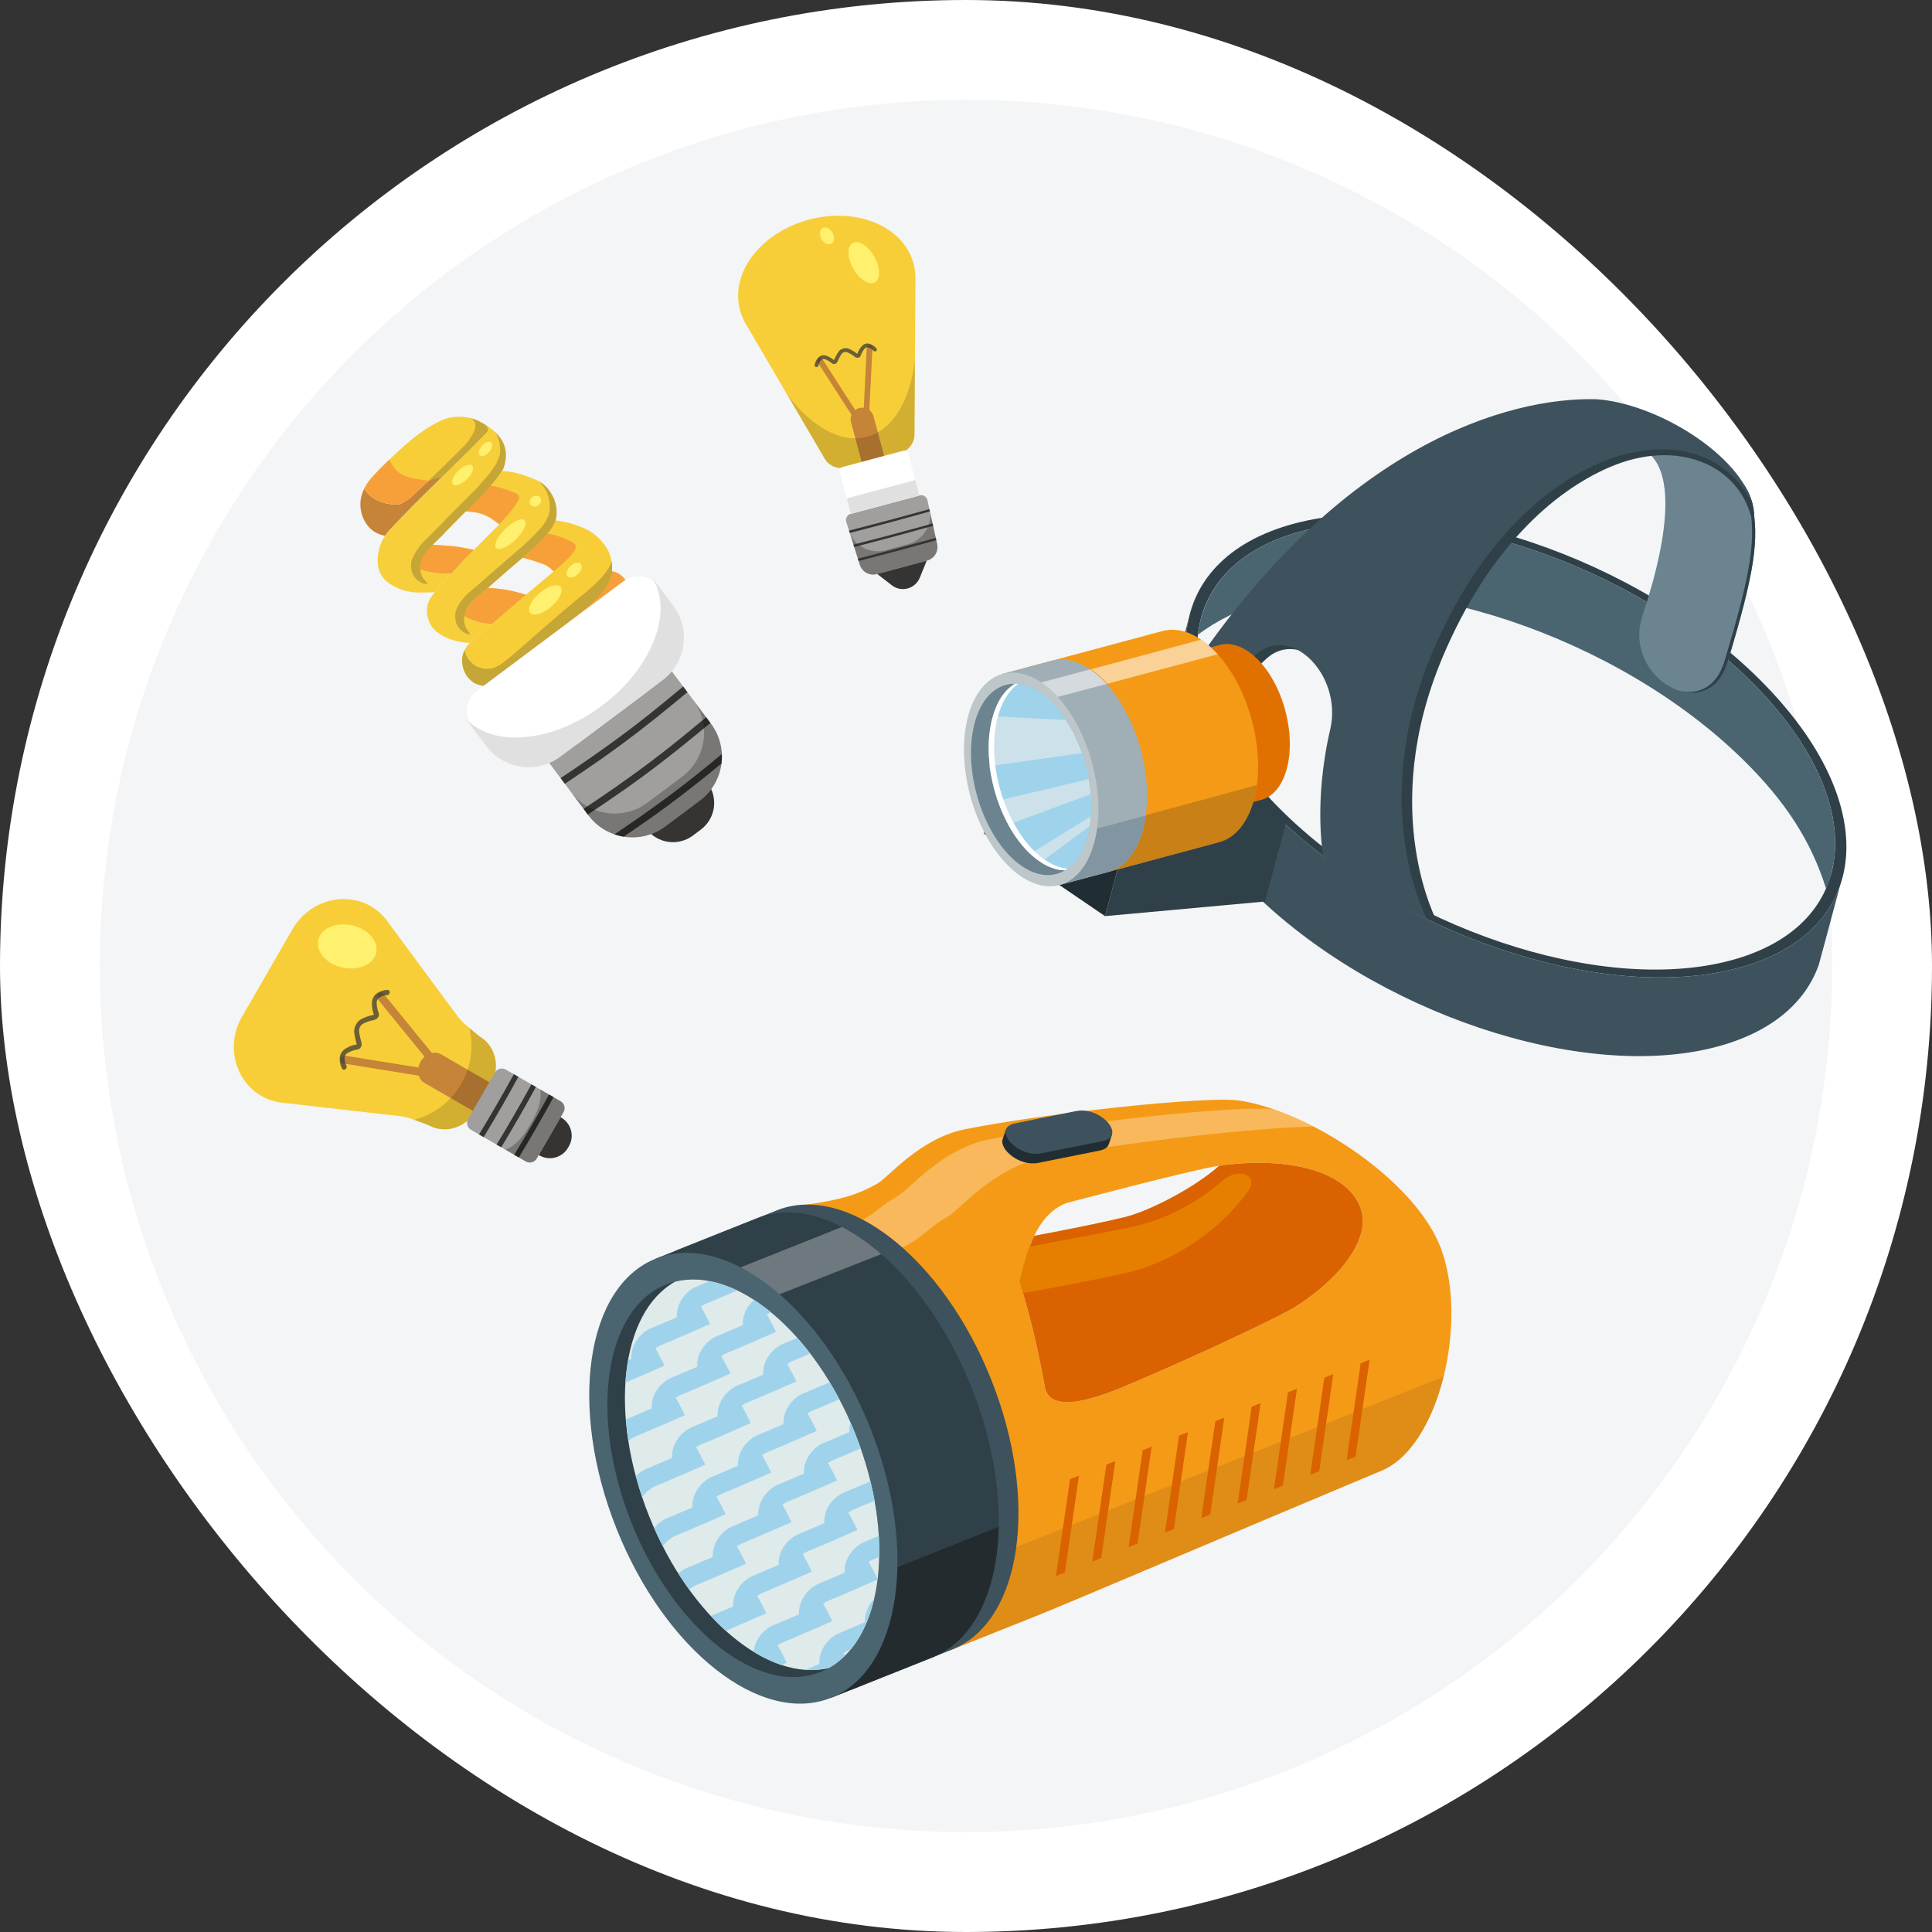 <svg xmlns="http://www.w3.org/2000/svg" fill="none" viewBox="0 0 600 600" height="600" width="600">
<rect x="0" y="0" width="600" height="600" fill="#333333" stroke="none"/>
<g clip-path="url(#clip0_155_4876)">
<rect fill="white" rx="300" height="600" width="600"></rect>
<circle fill="#F3F5F6" r="269" cy="300" cx="300"></circle>
<path fill="#F7CE38" d="M190.084 176.308C190.058 177.435 189.864 178.568 189.471 179.703C188.498 182.526 186.399 184.682 184.305 186.702C182.309 188.621 180.093 190.318 177.959 192.087C175.571 194.072 170.854 198.119 168.499 200.147C164.292 203.787 160.227 207.706 155.614 211.196C153.933 212.465 151.841 213.309 149.868 212.955C149.16 212.83 147.781 212.432 147.155 212.059C146.538 211.68 145.5 210.667 145.061 210.061C143.902 208.458 143.286 206.115 143.564 204.185C143.819 202.419 144.64 201.017 145.81 199.796C145.853 199.764 145.891 199.709 145.934 199.677C146.168 199.435 146.414 199.211 146.669 198.981L163.357 184.716L165.151 183.187C165.693 182.716 167.602 181.074 168.163 180.628C169.358 179.601 169.838 179.189 171.93 177.452C171.838 177.347 170.388 175.801 168.764 175.2C167.886 174.882 163.397 173.378 162.275 173.216C163.72 171.989 164.971 170.894 165.737 170.134C165.817 170.061 165.889 169.98 165.969 169.907C166.048 169.835 166.121 169.754 166.209 169.675C166.521 169.361 166.857 169.043 167.196 168.71C167.329 168.584 167.463 168.443 167.605 168.31C167.89 168.031 168.177 167.736 168.464 167.441C168.626 167.266 168.804 167.093 168.967 166.918C169.048 166.831 169.13 166.743 169.22 166.649C169.273 166.596 169.327 166.542 169.374 166.481C169.427 166.427 169.475 166.365 169.528 166.312C169.573 166.265 169.618 166.218 169.657 166.162C169.702 166.115 169.747 166.068 169.785 166.013C169.875 165.919 169.959 165.816 170.042 165.714C170.115 165.633 170.173 165.549 170.246 165.468C170.319 165.387 170.376 165.304 170.449 165.223C170.58 165.058 170.704 164.885 170.835 164.721C170.893 164.637 170.959 164.548 171.017 164.464C171.113 164.326 171.21 164.187 171.306 164.048C171.354 163.986 171.394 163.915 171.426 163.851C171.465 163.796 171.504 163.74 171.527 163.683C171.576 163.606 171.626 163.529 171.669 163.443C171.769 163.275 171.872 163.091 171.96 162.905C172.033 162.77 172.1 162.627 172.166 162.484C172.179 162.448 172.201 162.405 172.22 162.377C172.243 162.319 172.267 162.262 172.299 162.198C172.321 162.155 172.336 162.104 172.351 162.052C172.377 161.98 172.402 161.907 172.428 161.834C172.456 161.747 172.49 161.668 172.512 161.571C172.512 161.571 172.512 161.571 172.52 161.565C174.551 161.942 176.153 162.174 178.093 162.805C180.107 163.463 182.152 164.216 183.901 165.431C184.935 166.154 186.421 167.552 187.209 168.499C189.102 170.781 190.146 173.498 190.09 176.316L190.084 176.308Z"></path>
<path fill="#F7A03A" d="M195.408 182.072C196.198 183.844 196.066 186.292 195.332 188.042C194.633 189.714 192.771 191.866 190.923 192.34C184.7 193.909 178.426 195.409 172.116 196.629L189.928 177.332C190.332 177.444 190.727 177.562 191.125 177.665C193.134 178.406 194.574 180.172 195.423 182.075L195.408 182.072Z"></path>
<path fill="#353433" d="M199.914 256.343L218.95 242.112L219.737 243.165C223.156 247.738 222.218 254.233 217.645 257.651L215.188 259.489C210.615 262.907 204.12 261.969 200.702 257.397L199.914 256.343Z"></path>
<path fill="#A09F9D" d="M207.516 206.981L220.826 224.784C222.938 227.61 224.03 230.891 224.181 234.183C224.223 235.166 224.187 236.154 224.061 237.129C223.492 241.546 221.221 245.74 217.394 248.602L206.587 256.681C202.768 259.536 198.1 260.543 193.712 259.832C192.732 259.683 191.768 259.429 190.828 259.118C187.714 258.042 184.882 256.075 182.769 253.249L169.46 235.446L207.523 206.99L207.516 206.981Z"></path>
<path fill="#F7CF3B" d="M172.845 158.426C172.878 158.935 172.873 159.446 172.84 159.938C172.814 160.438 172.727 160.93 172.581 161.413C172.566 161.464 172.551 161.515 172.53 161.558C172.53 161.558 172.53 161.558 172.521 161.564C172.493 161.652 172.465 161.74 172.437 161.827C172.412 161.9 172.386 161.973 172.36 162.045C172.345 162.097 172.324 162.139 172.308 162.191C172.285 162.248 172.261 162.306 172.229 162.37C172.216 162.407 172.203 162.443 172.175 162.477C172.109 162.62 172.042 162.763 171.97 162.898C171.875 163.075 171.781 163.253 171.678 163.436C171.629 163.513 171.579 163.59 171.536 163.676C171.498 163.731 171.466 163.795 171.436 163.844C171.395 163.915 171.348 163.977 171.316 164.041C171.219 164.18 171.129 164.327 171.026 164.457C170.968 164.541 170.902 164.631 170.844 164.714C170.72 164.887 170.598 165.045 170.458 165.216C170.386 165.297 170.328 165.38 170.255 165.461C170.182 165.542 170.124 165.626 170.051 165.707C169.968 165.809 169.884 165.912 169.794 166.006C169.749 166.053 169.711 166.108 169.666 166.155C169.621 166.202 169.582 166.258 169.537 166.305C169.484 166.358 169.437 166.42 169.383 166.474C169.33 166.527 169.282 166.589 169.229 166.642C169.148 166.73 169.066 166.817 168.976 166.911C168.813 167.086 168.642 167.268 168.473 167.434C168.186 167.729 167.899 168.024 167.614 168.303C167.473 168.436 167.338 168.577 167.205 168.703C166.867 169.036 166.545 169.356 166.218 169.668C166.139 169.74 166.057 169.828 165.978 169.9C165.899 169.973 165.826 170.054 165.747 170.127C164.986 170.895 163.744 171.984 162.284 173.209C158.796 176.15 153.443 180.793 151.546 182.559L154.022 182.763C156.453 182.962 158.856 183.408 161.194 184.089L163.372 184.717L146.684 198.982C146.429 199.213 146.183 199.437 145.95 199.678C145.526 199.648 145.112 199.611 144.697 199.574C141.347 199.235 137.952 198.195 135.326 195.967C132.814 193.84 131.353 188.939 133.993 185.256C134.222 184.938 134.588 184.464 135.015 183.945C136.17 182.507 137.076 181.523 137.791 180.748C139.44 178.954 144.388 173.573 144.388 173.573L147.168 170.774L151.7 166.211L155.073 162.849L153.251 161.501C152.134 160.667 150.89 160.022 149.563 159.586C148.674 159.289 147.74 159.093 146.805 159.004L144.438 158.784C144.248 158.78 144.064 158.784 143.88 158.788C143.88 158.788 143.88 158.788 143.872 158.794C143.664 158.803 143.465 158.804 143.249 158.819C144.196 157.871 145.4 156.731 146.083 156.127C147.554 154.827 149.669 152.871 151.008 151.59C152.402 150.241 154.883 148.132 156.013 146.287C156.013 146.287 157.473 146.329 159.096 146.625C160.197 146.83 162.416 147.44 163.42 147.837C165.358 148.591 167.269 149.111 168.888 150.544C171.192 152.573 172.661 155.359 172.849 158.449L172.845 158.426Z"></path>
<path fill="#F7CF3B" d="M156.771 138.925C157.387 141.054 157.076 143.583 156.243 145.7C156.17 145.889 156.088 146.083 156.007 146.277C155.687 146.797 155.265 147.339 154.792 147.867C153.569 149.248 152.006 150.604 151.003 151.566C149.671 152.856 147.564 154.805 146.078 156.103C145.395 156.707 144.177 157.845 143.245 158.795C142.87 159.169 142.536 159.525 142.292 159.788C141.536 160.634 139.182 163.074 139.182 163.074C137.295 164.979 135.517 167.029 133.442 169.181C133.739 169.186 134.043 169.199 134.34 169.204C136.774 169.28 138.922 169.476 140.945 169.646C142.523 169.774 147.179 170.752 147.179 170.752L144.399 173.551C144.399 173.551 139.451 178.932 137.802 180.726C137.086 181.501 136.18 182.486 135.026 183.923C134.183 183.939 132.765 184.024 130.092 184.02C126.885 184.015 123.813 183.121 121.06 181.295C117.539 178.961 116.749 175.386 117.601 171.133C117.626 171.006 117.661 170.874 117.687 170.748C118.042 169.187 118.69 167.715 119.575 166.399C120.036 165.694 120.565 165.045 121.15 164.434C121.15 164.434 126.035 159.273 127.714 157.591C129.993 155.3 134.619 150.72 136.932 148.457C138.987 146.44 143.14 142.441 145.183 140.406C146.431 139.166 148.963 136.606 151.083 134.46C152.13 133.397 151.405 132.444 150.52 131.797C151.766 132.534 152.943 133.377 153.955 134.355C155.262 135.621 156.275 137.119 156.8 138.929L156.771 138.925Z"></path>
<path fill="#C58437" d="M137.363 148C137.202 148.16 137.05 148.314 136.901 148.453C134.586 150.731 129.962 155.296 127.683 157.587C126.013 159.263 121.119 164.43 121.119 164.43C120.534 165.041 120.011 165.698 119.544 166.395C119.454 166.382 119.373 166.362 119.285 166.334C118.811 166.235 118.343 166.091 117.87 165.924C117.813 165.9 117.74 165.874 117.682 165.851C113.599 164.245 111.512 159.598 111.985 155.426C112.126 154.186 112.54 152.902 113.124 151.718C113.64 152.641 114.429 153.679 115.638 154.457C116.232 154.841 116.649 155.344 119.098 156.102C120.415 156.506 121.503 156.587 122.495 156.7C123.185 156.784 124.009 156.689 124.627 156.374C126.247 155.523 127.149 154.836 127.853 154.189C130.403 151.869 131.449 150.767 133.061 149.281C134.153 148.278 136.379 148.202 137.355 148.007L137.363 148Z"></path>
<path fill="#FFF06D" d="M174.074 182.283C175.066 183.45 173.766 186.211 171.16 188.44C168.555 190.668 165.626 191.536 164.627 190.36C163.634 189.194 164.934 186.433 167.54 184.204C170.146 181.976 173.075 181.108 174.074 182.283Z"></path>
<path fill="#FFF06D" d="M180.338 175.076C180.99 175.75 180.622 177.187 179.502 178.278C178.382 179.369 176.942 179.711 176.276 179.034C175.625 178.359 175.993 176.923 177.113 175.832C178.233 174.741 179.672 174.399 180.338 175.076Z"></path>
<path fill="#FFF06D" d="M162.937 161.601C163.829 162.509 162.572 165.185 160.137 167.552C157.694 169.926 155.002 171.111 154.109 170.203C153.217 169.295 154.474 166.62 156.909 164.252C159.352 161.878 162.044 160.693 162.937 161.601Z"></path>
<path fill="#FFF06D" d="M167.783 154.495C168.302 155.188 168.039 156.266 167.2 156.893C166.361 157.52 165.253 157.467 164.735 156.774C164.216 156.08 164.472 154.994 165.311 154.367C166.151 153.739 167.258 153.792 167.783 154.495Z"></path>
<path fill="#FFF06D" d="M146.62 144.632C147.346 145.371 146.599 147.265 144.963 148.862C143.327 150.459 141.407 151.159 140.69 150.414C139.964 149.675 140.711 147.782 142.347 146.185C143.984 144.588 145.903 143.887 146.62 144.632Z"></path>
<path fill="#FFF06D" d="M152.546 137.399C153.156 137.93 152.863 139.271 151.887 140.375C150.916 141.487 149.626 141.958 149.024 141.42C148.413 140.889 148.706 139.549 149.683 138.445C150.66 137.341 151.943 136.861 152.546 137.399Z"></path>
<path fill="#F7A03A" d="M178.097 168.595C178.832 169.007 179.079 169.944 178.639 170.659C177.477 172.516 175.858 174.046 174.235 175.5C173.49 176.164 172.726 176.802 171.949 177.423C171.857 177.318 170.407 175.772 168.783 175.171C167.905 174.853 163.416 173.349 162.294 173.187C163.739 171.96 164.99 170.865 165.756 170.105C167.08 168.768 168.699 167.291 170.046 165.683C171.079 165.886 172.077 166.114 173.186 166.473C174.879 167.023 176.535 167.72 178.099 168.58L178.097 168.595Z"></path>
<path fill="#C5A636" d="M189.962 174.342C190.06 174.99 190.11 175.647 190.098 176.31C190.073 177.436 189.879 178.569 189.486 179.704C188.513 182.527 186.414 184.684 184.32 186.704C182.324 188.623 180.108 190.32 177.973 192.089C175.586 194.074 170.869 198.121 168.514 200.149C164.306 203.788 160.242 207.708 155.628 211.197C153.948 212.467 151.855 213.311 149.882 212.957C149.175 212.832 147.796 212.434 147.172 212.046C146.555 211.667 145.517 210.654 145.078 210.048C143.919 208.444 143.302 206.102 143.581 204.171C143.696 203.378 143.93 202.656 144.247 201.991C144.513 203.007 144.946 203.979 145.52 204.765C145.959 205.37 146.997 206.383 147.614 206.763C148.247 207.144 149.625 207.542 150.333 207.667C152.306 208.021 154.399 207.177 156.079 205.908C160.686 202.41 164.742 198.497 168.965 194.859C171.32 192.831 176.037 188.784 178.424 186.799C180.55 185.036 182.766 183.34 184.77 181.414C186.865 179.394 188.963 177.238 189.936 174.415C189.941 174.385 189.96 174.357 189.964 174.327L189.962 174.342Z"></path>
<path fill="#F7A03A" d="M163.38 184.711L152.792 193.761C152.482 193.739 152.157 193.715 151.84 193.685C149.273 193.429 146.674 192.755 144.417 191.452C144.114 191.278 143.995 190.887 144.147 190.573C144.587 189.643 145.127 188.759 145.749 187.947C146.37 187.135 147.075 186.382 147.852 185.707L151.567 182.569L154.042 182.774C156.473 182.972 158.876 183.419 161.215 184.1L163.393 184.728L163.38 184.711Z"></path>
<path fill="#C5A636" d="M170.859 152.754C171.301 153.398 171.669 154.07 171.978 154.787C172.456 155.926 172.76 157.153 172.835 158.432C172.868 158.941 172.863 159.452 172.83 159.944C172.804 160.444 172.717 160.936 172.571 161.419C172.556 161.47 172.541 161.522 172.52 161.564C172.52 161.564 172.52 161.564 172.511 161.571C172.483 161.658 172.455 161.746 172.427 161.834C172.402 161.906 172.376 161.979 172.35 162.052C172.335 162.103 172.314 162.146 172.299 162.197C172.275 162.255 172.251 162.312 172.219 162.377C172.206 162.413 172.193 162.449 172.166 162.483C172.099 162.627 172.032 162.77 171.96 162.904C171.865 163.082 171.771 163.259 171.668 163.443C171.619 163.52 171.569 163.597 171.526 163.682C171.488 163.738 171.456 163.802 171.426 163.851C171.385 163.921 171.338 163.983 171.306 164.047C171.209 164.186 171.119 164.334 171.016 164.464C170.958 164.547 170.892 164.637 170.834 164.72C170.71 164.893 170.588 165.051 170.449 165.222C170.376 165.303 170.318 165.387 170.245 165.468C170.2 165.515 170.161 165.57 170.116 165.617C170.024 165.726 169.885 165.897 169.793 166.006C169.748 166.053 169.701 166.115 169.647 166.168C169.602 166.215 169.564 166.271 169.519 166.318C169.465 166.371 169.418 166.433 169.365 166.486C169.311 166.54 169.264 166.602 169.21 166.655C169.129 166.743 169.048 166.83 168.958 166.924C168.795 167.099 168.624 167.281 168.454 167.447C168.167 167.742 167.88 168.037 167.596 168.316C167.454 168.449 167.319 168.589 167.186 168.715C166.848 169.048 166.527 169.369 166.199 169.68C166.12 169.753 166.039 169.841 165.959 169.913C165.88 169.986 165.807 170.067 165.728 170.139C164.968 170.908 163.726 171.997 162.266 173.222C159.491 175.563 155.536 178.987 153.074 181.175C152.451 181.735 151.915 182.215 151.528 182.571L147.813 185.709C147.036 186.384 146.331 187.137 145.71 187.949C145.71 187.949 145.701 187.955 145.693 187.962C145.693 187.962 145.693 187.962 145.684 187.968C145.65 187.994 145.62 188.043 145.592 188.077C145.324 188.397 145.099 188.739 144.908 189.109L144.9 189.115C144.533 189.803 144.301 190.564 144.188 191.342L144.167 191.492C144.139 191.687 144.119 191.875 144.106 192.071C144.106 192.125 144.106 192.178 144.099 192.223C144.075 192.869 144.312 194.08 144.547 194.679C144.811 195.336 146.106 196.997 146.106 196.997C145.482 197.037 144.864 196.871 144.339 196.543C143.792 196.204 143.277 195.855 143.072 195.634C142.645 195.153 141.87 194.17 141.685 193.547C141.677 193.5 141.653 193.451 141.638 193.396C141.607 193.299 141.583 193.197 141.56 193.094C141.536 192.991 141.52 192.897 141.496 192.794L141.481 192.685C141.254 191.507 141.352 190.299 141.775 189.168C141.801 189.096 141.835 189.016 141.861 188.944C141.994 188.604 142.14 188.388 142.301 188.121C142.723 187.418 143.13 186.82 143.602 186.201C143.707 186.056 143.818 185.919 143.938 185.776C144.476 185.12 145.067 184.518 145.705 183.961L147.818 182.181L149.42 180.823C150.523 179.799 152.797 177.805 155.197 175.73C156.916 174.244 158.702 172.723 160.156 171.489C161.601 170.261 162.851 169.166 163.618 168.406C163.697 168.334 163.77 168.253 163.849 168.18C163.929 168.107 164.001 168.026 164.089 167.947C164.402 167.633 164.738 167.315 165.076 166.982C165.218 166.85 165.344 166.715 165.486 166.583C165.77 166.303 166.057 166.009 166.344 165.714C166.507 165.539 166.685 165.366 166.848 165.191C166.929 165.103 167.01 165.016 167.1 164.922C167.154 164.869 167.207 164.815 167.255 164.753C167.308 164.7 167.355 164.638 167.409 164.585C167.454 164.538 167.499 164.491 167.537 164.435C167.591 164.382 167.629 164.326 167.683 164.273C167.775 164.164 167.929 163.995 168.013 163.893C168.058 163.846 168.096 163.79 168.141 163.743C168.214 163.662 168.272 163.579 168.345 163.498C168.476 163.333 168.606 163.169 168.731 162.996C168.788 162.912 168.855 162.823 168.913 162.739C169.009 162.6 169.106 162.462 169.202 162.323C169.249 162.261 169.29 162.19 169.322 162.126C169.361 162.071 169.399 162.015 169.423 161.957C169.472 161.881 169.521 161.804 169.564 161.718C169.665 161.549 169.768 161.366 169.856 161.18C169.929 161.045 169.995 160.902 170.062 160.759C170.075 160.722 170.103 160.688 170.116 160.652C170.139 160.594 170.163 160.537 170.195 160.472C170.216 160.43 170.231 160.378 170.246 160.327C170.272 160.254 170.298 160.182 170.324 160.109C170.352 160.022 170.386 159.942 170.408 159.846C170.408 159.846 170.408 159.846 170.416 159.84C170.431 159.789 170.446 159.737 170.468 159.695C170.614 159.212 170.7 158.72 170.727 158.219C170.759 157.728 170.756 157.223 170.731 156.708C170.697 156.252 170.647 155.809 170.566 155.362C170.418 154.539 170.167 153.739 169.841 152.981C169.295 151.734 168.529 150.584 167.581 149.584C168.032 149.848 168.462 150.155 168.882 150.521C169.634 151.187 170.304 151.941 170.867 152.748L170.859 152.754Z"></path>
<path fill="#F7A03A" d="M161.045 155.286L160.949 155.479C159.812 157.316 158.501 159.044 157.055 160.645L155.072 162.849L153.25 161.501C152.133 160.668 150.889 160.022 149.562 159.586C148.673 159.29 147.739 159.094 146.804 159.005L144.438 158.785C144.247 158.78 144.063 158.784 143.88 158.788C143.88 158.788 143.88 158.788 143.871 158.795C143.664 158.803 143.465 158.805 143.249 158.82C144.195 157.872 145.399 156.732 146.082 156.127C147.553 154.827 149.669 152.872 151.007 151.591C151.272 151.339 151.564 151.068 151.883 150.763C152.304 150.808 152.783 150.877 153.275 150.964C154.375 151.169 156.594 151.779 157.599 152.176C158.517 152.531 159.428 152.838 160.306 153.209C161.112 153.554 161.455 154.513 161.051 155.295L161.045 155.286Z"></path>
<path fill="#F7A03A" d="M147.162 170.766L144.382 173.565C144.382 173.565 142.206 175.94 140.259 178.049C139.438 178.076 138.358 178.096 136.914 178.094C136.914 178.094 132.767 177.617 131.397 177.106C131.142 177.016 130.83 176.902 130.491 176.769C129.824 176.52 129.04 176.185 128.335 175.777C127.933 175.544 127.724 175.139 127.705 174.739C127.731 174.56 127.766 174.374 127.815 174.19C127.916 173.968 128.075 173.769 128.316 173.628C129.121 173.134 129.646 172.782 130.318 172.306C130.686 172.03 131.044 171.723 131.358 171.394L133.44 169.197C133.737 169.202 134.041 169.215 134.338 169.22C136.772 169.296 138.92 169.492 140.943 169.662C142.521 169.79 147.177 170.768 147.177 170.768L147.162 170.766Z"></path>
<path fill="#F7CE38" d="M151.061 134.449C148.941 136.595 146.401 139.162 145.161 140.396C143.262 142.283 139.535 145.87 137.373 147.994C136.397 148.189 135.161 148.5 133.766 149.009C133.547 149.092 133.314 149.172 133.079 149.268C131.475 150.748 130.43 151.85 127.871 154.176C127.158 154.83 126.257 155.517 124.645 156.361C124.042 156.679 123.227 156.767 122.549 156.7C122.549 156.7 122.528 156.689 122.519 156.696C122.083 156.648 121.623 156.605 121.144 156.535C121.01 156.516 120.86 156.494 120.725 156.475C120.584 156.447 120.435 156.425 120.294 156.397C119.997 156.339 119.687 156.264 119.364 156.171C119.283 156.152 119.204 156.118 119.122 156.098C116.679 155.348 116.257 154.837 115.663 154.453C114.454 153.675 113.664 152.636 113.148 151.714C113.702 150.579 114.404 149.52 115.163 148.659C116.221 147.468 117.32 146.313 118.438 145.183C118.609 145.002 118.795 144.822 118.982 144.643C119.206 144.408 119.438 144.182 119.669 143.955C119.802 143.83 119.928 143.695 120.061 143.569C120.222 143.409 120.374 143.255 120.541 143.104C120.656 142.99 120.763 142.884 120.879 142.771C120.896 142.758 120.905 142.751 120.922 142.739C123.01 140.71 125.158 138.744 127.382 136.881C130.362 134.386 133.661 132.12 137.209 130.509C140.716 128.915 145.26 129.082 148.7 130.808C148.8 130.854 148.892 130.905 148.993 130.95C149.505 131.207 150.014 131.495 150.514 131.788C150.514 131.788 150.514 131.788 150.52 131.797C151.398 132.436 152.13 133.397 151.083 134.46L151.061 134.449Z"></path>
<path fill="#F7A03A" d="M133.071 149.275C131.467 150.754 130.422 151.856 127.863 154.183C127.15 154.836 126.249 155.523 124.637 156.368C124.019 156.683 123.195 156.778 122.505 156.694C121.513 156.581 120.418 156.492 119.108 156.096C116.665 155.346 116.242 154.834 115.648 154.451C114.439 153.673 113.65 152.634 113.134 151.712C113.687 150.577 114.39 149.518 115.148 148.657C116.198 147.472 117.305 146.311 118.423 145.181C119.237 144.359 120.066 143.539 120.892 142.734C121.409 143.657 122.517 145.872 123.735 146.643C124.329 147.027 124.745 147.53 127.194 148.289C128.511 148.693 132.087 149.156 133.08 149.268L133.071 149.275Z"></path>
<path fill="#C5A636" d="M151.06 134.449C148.94 136.595 146.4 139.161 145.16 140.395C143.26 142.283 139.534 145.87 137.371 147.994C136.396 148.189 135.159 148.499 133.764 149.008C133.546 149.091 133.313 149.172 133.078 149.268C133.923 148.436 134.883 147.558 135.448 147.029C137.039 145.532 138.92 143.619 140.258 142.338L144.143 138.499C145.143 137.445 146.024 136.266 146.727 134.992C147.876 132.905 148.279 131.122 146.2 129.859C147.068 130.092 147.91 130.397 148.686 130.791C148.786 130.836 148.878 130.888 148.978 130.933C149.491 131.19 150 131.477 150.5 131.771C150.5 131.771 150.5 131.771 150.506 131.78C151.384 132.418 152.116 133.38 151.069 134.443L151.06 134.449Z"></path>
<path fill="#343433" d="M212.163 213.198L213.481 214.962C212.259 215.969 211.043 216.985 209.82 217.993C202.419 224.127 194.823 230.019 186.958 235.552C183.156 238.234 179.284 240.822 175.418 243.418L174.1 241.654C175.412 240.767 176.73 239.888 178.042 239C186.02 233.637 193.821 228.018 201.353 222.04C205.001 219.153 208.579 216.171 212.163 213.198Z"></path>
<path fill="#343433" d="M219.301 222.746L220.62 224.51C219.398 225.517 218.181 226.533 216.959 227.54C209.557 233.675 201.962 239.567 194.097 245.1C190.295 247.782 186.423 250.37 182.557 252.966L181.238 251.202C182.55 250.315 183.869 249.436 185.181 248.548C193.159 243.185 200.96 237.566 208.491 231.588C212.139 228.701 215.717 225.719 219.301 222.746Z"></path>
<path fill="#343433" d="M224.174 234.174C224.216 235.158 224.18 236.145 224.054 237.12C216.655 243.24 209.091 249.121 201.235 254.648C198.743 256.404 196.22 258.117 193.696 259.83C192.717 259.681 191.753 259.427 190.812 259.116C191.311 258.783 191.819 258.444 192.311 258.102C200.289 252.739 208.089 247.12 215.621 241.142C218.503 238.855 221.338 236.522 224.166 234.18L224.174 234.174Z"></path>
<path fill="black" d="M215.288 217.377L220.82 224.775C226.421 232.268 224.88 242.992 217.379 248.6L206.572 256.679C199.08 262.281 188.356 260.74 182.748 253.238L177.217 245.84C182.818 253.333 193.54 254.889 201.041 249.28L211.848 241.201C219.34 235.6 220.896 224.878 215.288 217.377Z" opacity="0.25"></path>
<path fill="white" d="M199.824 215.709L180 230.529C169.459 238.41 154.389 236.233 146.508 225.692C143.883 222.181 144.61 217.153 148.121 214.528L193.505 180.598C197.016 177.973 202.044 178.7 204.669 182.211C212.55 192.752 210.373 207.821 199.832 215.702L199.824 215.709Z"></path>
<path fill="#E0E0E0" d="M203.184 180.223L209.112 188.153C214.547 195.423 213.045 205.823 205.775 211.259L174.049 234.978C166.779 240.413 156.378 238.911 150.943 231.641L145.015 223.711C144.88 223.532 144.754 223.345 144.646 223.146C153.033 232.294 171.506 230.684 186.937 219.148C202.368 207.612 209.139 190.349 202.738 179.716C202.898 179.876 203.034 180.041 203.175 180.23L203.184 180.223Z"></path>
<path fill="#C5A636" d="M156.771 138.925C157.388 141.053 157.076 143.583 156.243 145.7C156.17 145.835 156.091 145.961 156.009 146.102C155.958 146.194 155.891 146.284 155.84 146.376C155.722 146.557 155.604 146.739 155.486 146.92C155.42 147.01 155.368 147.102 155.296 147.183C155.257 147.239 155.218 147.294 155.18 147.35C155.094 147.467 154.953 147.653 154.867 147.77C154.839 147.805 154.803 147.845 154.781 147.888C154.764 147.901 154.753 147.922 154.743 147.943C154.704 147.999 154.666 148.055 154.612 148.108C154.565 148.17 154.518 148.232 154.471 148.294C154.423 148.356 154.376 148.418 154.329 148.48C154.246 148.582 154.171 148.678 154.096 148.774C153.937 148.973 153.781 149.157 153.616 149.347C153.348 149.667 153.065 149.985 152.797 150.305C152.669 150.455 152.54 150.604 152.412 150.754C152.093 151.113 151.78 151.48 151.478 151.826C151.405 151.907 151.33 152.003 151.257 152.084C151.176 152.172 151.109 152.262 151.037 152.343C150.319 153.186 149.12 154.403 147.721 155.783C145.051 158.406 141.251 162.235 138.898 164.675C138.296 165.299 137.784 165.828 137.413 166.225L134.332 169.263L133.841 169.75C133.092 170.498 132.43 171.326 131.845 172.204C131.845 172.204 131.836 172.211 131.828 172.217C131.828 172.217 131.828 172.217 131.819 172.223C131.791 172.258 131.755 172.298 131.733 172.341C131.485 172.687 131.27 173.061 131.107 173.45L131.099 173.456C130.772 174.18 130.581 174.978 130.52 175.771L130.507 175.914C130.494 176.111 130.489 176.301 130.491 176.5C130.491 176.554 130.491 176.607 130.499 176.654C130.501 176.693 130.501 176.746 130.51 176.793C130.558 177.465 130.851 178.554 131.118 179.088C131.423 179.728 132.855 181.287 132.855 181.287L132.846 181.294C132.213 181.393 131.572 181.285 131.017 181.006C130.44 180.717 129.888 180.408 129.673 180.209C129.209 179.768 128.358 178.843 128.132 178.237C128.115 178.196 128.1 178.141 128.085 178.085C128.045 177.995 128.015 177.884 127.983 177.788C127.951 177.692 127.919 177.595 127.896 177.493L127.872 177.39C127.645 176.532 127.597 175.647 127.731 174.772C127.757 174.593 127.791 174.407 127.841 174.223C127.875 174.091 127.91 173.958 127.944 173.825C127.963 173.744 127.998 173.665 128.017 173.584C128.129 173.233 128.262 173.001 128.41 172.716C128.794 171.962 129.175 171.33 129.608 170.659C129.707 170.505 129.82 170.354 129.919 170.2C130.418 169.493 130.982 168.818 131.598 168.197L133.629 166.198L135.177 164.68C136.235 163.542 138.413 161.313 140.711 158.994C142.364 157.331 144.078 155.623 145.476 154.244C146.875 152.865 148.074 151.648 148.792 150.804C148.864 150.723 148.931 150.633 149.012 150.546C149.085 150.464 149.16 150.368 149.233 150.287C149.535 149.941 149.854 149.582 150.173 149.224C150.302 149.074 150.43 148.925 150.559 148.775C150.833 148.463 151.101 148.143 151.377 147.816C151.542 147.626 151.692 147.434 151.857 147.244C151.941 147.142 152.016 147.045 152.091 146.949C152.138 146.887 152.191 146.834 152.232 146.764C152.279 146.702 152.326 146.64 152.373 146.578C152.418 146.531 152.457 146.475 152.495 146.42C152.543 146.358 152.581 146.302 152.628 146.24C152.714 146.123 152.855 145.937 152.941 145.819C152.98 145.764 153.018 145.708 153.057 145.653C153.123 145.563 153.181 145.48 153.248 145.39C153.365 145.209 153.483 145.027 153.601 144.845C153.668 144.756 153.719 144.664 153.771 144.572C153.861 144.425 153.951 144.277 154.034 144.121C154.075 144.051 154.116 143.98 154.148 143.916C154.187 143.861 154.219 143.796 154.242 143.739C154.285 143.653 154.328 143.568 154.371 143.482C154.468 143.29 154.555 143.104 154.628 142.916C154.695 142.773 154.755 142.621 154.815 142.469C154.828 142.433 154.841 142.397 154.854 142.36C154.877 142.303 154.895 142.236 154.918 142.179C154.933 142.127 154.948 142.076 154.963 142.025C154.989 141.952 155.009 141.871 155.034 141.798C155.062 141.711 155.084 141.614 155.112 141.527C155.112 141.527 155.112 141.527 155.12 141.52C155.135 141.469 155.15 141.418 155.157 141.373C155.275 140.871 155.332 140.375 155.33 139.855C155.327 139.35 155.293 138.841 155.23 138.328C155.173 137.877 155.086 137.421 154.98 136.993C154.769 136.176 154.469 135.4 154.087 134.657C154.04 134.559 153.991 134.475 153.936 134.383C155.243 135.649 156.256 137.147 156.781 138.957L156.771 138.925Z"></path>
<path fill="#F7CE38" d="M120.192 285.98L142.08 315.555C142.868 316.627 143.783 317.587 144.8 318.434L148.107 321.195C148.531 321.551 148.961 321.898 149.422 322.189C151.612 323.614 153.076 325.804 153.689 328.27C154.381 331.027 154.023 334.129 152.44 336.87L147.784 344.934C146.202 347.675 143.695 349.537 140.961 350.316C138.519 351.017 135.89 350.845 133.561 349.661C133.073 349.416 132.549 349.212 132.043 349.019L127.998 347.536C126.756 347.078 125.462 346.775 124.145 346.62L87.588 342.452C75.471 341.073 68.815 327.539 74.921 316.151C75.033 315.956 75.146 315.762 75.258 315.568L90.755 288.725C90.868 288.531 90.98 288.336 91.092 288.142C97.902 277.16 112.945 276.166 120.203 285.961L120.192 285.98Z"></path>
<path fill="#C58437" d="M153.287 342.779C151.876 345.223 149.027 346.245 146.962 345.053L131.814 336.307C129.749 335.115 129.209 332.137 130.621 329.692C132.032 327.248 134.881 326.226 136.946 327.418L152.094 336.164C154.159 337.356 154.699 340.334 153.287 342.779Z"></path>
<path fill="#C58437" d="M138.702 332.95C128.237 331.254 117.757 329.562 107.292 327.865C105.917 327.639 105.174 330.037 106.564 330.26C117.029 331.956 127.509 333.649 137.974 335.345C139.35 335.571 140.092 333.173 138.702 332.95Z"></path>
<path fill="#C58437" d="M139.193 333.234C132.491 325.019 125.786 316.789 119.084 308.574C118.197 307.482 116.482 309.319 117.375 310.402C124.076 318.617 130.782 326.846 137.483 335.061C138.371 336.154 140.086 334.317 139.193 333.234Z"></path>
<g opacity="0.72">
<path fill="#353433" d="M112.087 325.164C112.087 325.164 112.066 325.201 112.061 325.211C111.673 325.839 111.136 325.936 110.662 326.008C110.318 326.069 109.892 326.144 109.269 326.389C108.484 326.701 107.507 327.088 107.15 327.857C106.969 328.234 106.99 328.604 107.038 329.163C107.101 329.866 107.325 330.44 107.568 330.876C107.749 331.203 107.683 331.659 107.388 331.957C107.041 332.3 106.515 332.293 106.288 331.915C105.871 331.205 105.614 330.39 105.535 329.542C105.486 328.921 105.413 328.15 105.824 327.289C106.5 325.84 107.963 325.252 108.93 324.86C109.715 324.548 110.276 324.452 110.644 324.393C110.697 324.386 110.75 324.38 110.794 324.368C110.769 324.218 110.705 324.008 110.645 323.813C110.5 323.273 110.295 322.537 110.113 321.42C109.971 320.597 109.944 320.088 110.084 319.44C110.38 318.092 111.242 317.22 111.5 316.986C111.927 316.59 112.334 316.418 112.886 316.169L113.186 316.033C114.185 315.586 114.967 315.407 115.545 315.284C115.744 315.238 115.982 315.19 116.138 315.133C116.117 315.084 116.102 315.025 116.081 314.976C115.948 314.628 115.75 314.094 115.628 313.258C115.484 312.224 115.262 310.664 116.179 309.354C116.728 308.572 117.423 308.245 117.986 307.977C118.764 307.612 119.585 307.431 120.418 307.443C120.858 307.45 121.124 307.888 121.003 308.374C120.893 308.779 120.54 309.069 120.157 309.07C119.649 309.073 119.045 309.157 118.409 309.468C117.896 309.715 117.57 309.873 117.319 310.222C116.827 310.925 116.985 311.955 117.107 312.791C117.201 313.463 117.359 313.874 117.478 314.202C117.647 314.658 117.837 315.163 117.487 315.812C117.081 316.578 116.378 316.728 115.645 316.885C115.106 317.006 114.441 317.153 113.589 317.538L113.274 317.677C112.777 317.896 112.575 317.989 112.373 318.169C112.267 318.268 111.727 318.796 111.544 319.604C111.471 319.944 111.483 320.223 111.6 320.92C111.767 321.955 111.961 322.647 112.098 323.158C112.314 323.937 112.467 324.507 112.093 325.155L112.087 325.164Z"></path>
</g>
<path fill="#FFF06D" d="M109.251 287.353C114.226 288.423 117.628 292.239 116.845 295.861C116.062 299.484 111.392 301.565 106.417 300.495C101.442 299.425 98.04 295.609 98.823 291.987C99.611 288.356 104.276 286.284 109.251 287.353Z"></path>
<path fill="black" d="M145.762 319.249L148.098 321.19C148.522 321.546 148.952 321.893 149.408 322.193C151.588 323.613 153.061 325.809 153.675 328.274C154.367 331.031 154.008 334.133 152.426 336.874L147.77 344.939C146.187 347.679 143.68 349.541 140.946 350.32C138.505 351.021 135.866 350.844 133.547 349.665C133.059 349.42 132.54 349.207 132.029 349.023L128.607 347.764C134.565 346.191 139.901 342.359 143.21 336.627C146.519 330.896 147.1 324.972 145.762 319.249Z" opacity="0.15"></path>
<path fill="#A09F9D" d="M157.091 332.172L174.1 341.992C175.276 342.671 175.683 344.19 175.004 345.366L166.67 359.801C165.991 360.977 164.472 361.384 163.297 360.705L146.287 350.885C145.297 350.313 144.85 349.141 145.147 348.091C145.197 347.897 145.276 347.696 145.383 347.511L153.717 333.076C153.766 332.993 153.814 332.909 153.866 332.84C154.601 331.845 155.989 331.536 157.091 332.172Z"></path>
<path fill="#353433" d="M167.314 358.705L174.093 346.964L174.287 347.076C177.408 348.878 178.476 352.865 176.675 355.985L176.418 356.43C174.616 359.55 170.629 360.618 167.509 358.817L167.314 358.705Z"></path>
<path fill="#343433" d="M159.564 333.6L160.98 334.417C157.643 340.54 154.181 346.579 150.566 352.541C150.449 352.744 150.322 352.943 150.204 353.146L148.769 352.318C152.288 346.522 155.69 340.672 158.959 334.732C159.173 334.362 159.368 333.981 159.573 333.605L159.564 333.6Z"></path>
<path fill="#343433" d="M165.027 336.754L166.434 337.566C163.097 343.689 159.635 349.727 156.02 355.69C155.902 355.893 155.775 356.092 155.658 356.295L154.223 355.467C157.736 349.681 161.144 343.821 164.413 337.881C164.627 337.511 164.822 337.13 165.027 336.754Z"></path>
<path fill="#343433" d="M170.489 339.907L171.906 340.725C168.569 346.847 165.107 352.886 161.492 358.848C161.374 359.052 161.257 359.255 161.13 359.454L159.695 358.625C163.214 352.829 166.616 346.979 169.885 341.039C170.099 340.669 170.294 340.288 170.499 339.912L170.489 339.907Z"></path>
<path fill="black" d="M167.712 338.303L174.11 341.997C175.286 342.676 175.693 344.195 175.014 345.371L166.68 359.806C166.001 360.982 164.482 361.389 163.306 360.71L156.908 357.016C159.244 356.241 161.083 354.426 162.627 352.392C163.818 350.821 165.826 347.387 166.572 345.559C167.605 343.044 168.224 340.71 167.717 338.294L167.712 338.303Z" opacity="0.25"></path>
<path fill="#A09F9D" d="M288.012 155.275L288.635 158.097L288.798 158.828L289.62 162.559L289.783 163.29L290.609 167.032L290.771 167.763L291.035 168.954C291.535 171.233 290.16 173.494 287.919 174.095L272.283 178.284C270.032 178.888 267.71 177.617 267.014 175.39L266.647 174.227L266.419 173.502L265.269 169.87L265.041 169.145L263.888 165.502L263.661 164.777L262.793 162.032C262.505 160.958 263.147 159.845 264.221 159.558L285.537 153.846C286.611 153.558 287.724 154.201 288.012 155.275Z"></path>
<path fill="#353433" d="M281.871 182.754C280.167 183.211 278.343 182.847 276.955 181.758L272.428 178.245L287.805 174.124L285.641 179.431C284.97 181.06 283.586 182.295 281.882 182.751L281.871 182.754Z"></path>
<path fill="#F7CE38" d="M283.671 81.778C284.128 83.483 284.388 85.195 284.297 86.924L284.003 134.942C283.988 137.613 282.189 139.944 279.607 140.636L262.753 145.152C260.171 145.844 257.447 144.725 256.098 142.419L231.834 100.981C230.902 99.526 230.263 97.927 229.804 96.212C226.73 84.739 236.288 72.204 251.17 68.217C266.052 64.229 280.597 70.305 283.671 81.778Z"></path>
<path fill="black" d="M288.885 159.235L291.048 168.961C291.548 171.24 290.173 173.501 287.932 174.102L272.296 178.291C270.045 178.894 267.723 177.624 267.027 175.397L264.027 165.896C265.969 169.881 270.553 172.073 274.983 170.886L281.902 169.032C286.333 167.845 289.203 163.644 288.896 159.233L288.885 159.235Z" opacity="0.25"></path>
<path fill="#343433" d="M288.635 158.096L288.798 158.827C281.521 160.876 274.225 162.853 266.905 164.738C265.903 165.006 264.906 165.251 263.901 165.509L263.674 164.784C271.021 162.915 278.348 160.974 285.672 158.934C286.663 158.668 287.659 158.379 288.648 158.103L288.635 158.096Z"></path>
<path fill="#343433" d="M289.63 162.556L289.793 163.287C282.579 165.32 275.355 167.277 268.086 169.148C267.146 169.4 266.211 169.628 265.268 169.869L265.041 169.145C272.326 167.292 279.589 165.357 286.843 163.347C287.772 163.098 288.696 162.828 289.623 162.569L289.63 162.556Z"></path>
<path fill="#343433" d="M290.62 167.028L290.782 167.759C283.64 169.773 276.465 171.706 269.268 173.557C268.401 173.79 267.518 174.004 266.647 174.226L266.42 173.501C273.643 171.666 280.844 169.747 288.036 167.754C288.903 167.521 289.765 167.268 290.63 167.025L290.62 167.028Z"></path>
<path fill="#C58437" d="M272.493 147.755C270.572 148.27 268.582 147.121 268.067 145.2L264.306 131.165C263.792 129.244 264.941 127.254 266.862 126.739C268.783 126.224 270.773 127.373 271.288 129.294L275.048 143.329C275.563 145.25 274.414 147.24 272.493 147.755Z"></path>
<path fill="black" d="M284.151 111.824L284.013 134.939C283.998 137.611 282.199 139.941 279.617 140.633L262.763 145.149C260.181 145.841 257.457 144.722 256.108 142.416L244.432 122.466C251.966 132.49 261.133 137.827 269.25 135.652C277.367 133.477 282.641 124.282 284.151 111.824Z" opacity="0.15"></path>
<path fill="white" d="M261.598 145.052L280.569 139.969C281.199 139.8 281.854 140.178 282.022 140.808L285.52 153.862L264.256 159.559L260.758 146.506C260.59 145.876 260.968 145.221 261.598 145.052Z"></path>
<path fill="#E0E0E0" d="M284.239 149.08L262.975 154.777L264.253 159.549L285.517 153.851L284.239 149.08Z"></path>
<path fill="#C58437" d="M269.548 133.457C264.856 126.192 260.172 118.913 255.48 111.647C254.857 110.685 253.326 111.582 253.949 112.544C258.641 119.81 263.326 127.089 268.017 134.354C268.641 135.317 270.171 134.419 269.548 133.457Z"></path>
<path fill="#C58437" d="M269.67 133.912C270.101 125.274 270.518 116.628 270.948 107.99C271.007 106.845 269.223 106.836 269.174 107.978C268.744 116.616 268.327 125.262 267.896 133.9C267.838 135.045 269.622 135.054 269.67 133.912Z"></path>
<g opacity="0.72">
<path fill="#353433" d="M259.305 113.035C259.305 113.035 259.274 113.044 259.264 113.047C258.752 113.161 258.426 112.895 258.14 112.651C257.927 112.475 257.669 112.256 257.219 112.023C256.651 111.721 255.955 111.354 255.39 111.561C255.109 111.669 254.944 111.88 254.707 112.231C254.4 112.656 254.247 113.118 254.165 113.516C254.111 113.808 253.847 114.022 253.546 114.014C253.198 113.997 252.923 113.672 252.987 113.334C253.111 112.681 253.358 112.072 253.738 111.55C254.012 111.166 254.341 110.702 254.975 110.466C256.029 110.061 257.076 110.622 257.772 110.989C258.34 111.291 258.671 111.578 258.897 111.761C258.926 111.787 258.955 111.812 258.995 111.835C259.055 111.73 259.125 111.578 259.188 111.44C259.37 111.048 259.616 110.517 260.06 109.778C260.39 109.236 260.606 108.924 260.998 108.653C261.808 108.081 262.68 108.113 262.929 108.135C263.339 108.18 263.643 108.32 264.051 108.521L264.268 108.629C265.005 108.985 265.504 109.36 265.864 109.629C265.99 109.728 266.142 109.842 266.247 109.902C266.26 109.866 266.279 109.816 266.292 109.78C266.396 109.508 266.54 109.094 266.881 108.548C267.3 107.883 267.926 106.874 269.041 106.697C269.698 106.587 270.228 106.832 270.654 107.017C271.234 107.282 271.763 107.683 272.196 108.187C272.424 108.458 272.356 108.864 272.053 109.055C271.799 109.223 271.474 109.166 271.267 108.934C270.998 108.63 270.637 108.317 270.156 108.091C269.767 107.919 269.516 107.809 269.229 107.853C268.634 107.946 268.217 108.622 267.887 109.164C267.617 109.602 267.503 109.92 267.403 110.168C267.277 110.523 267.128 110.917 266.627 111.074C266.047 111.262 265.611 110.914 265.141 110.564C264.807 110.311 264.376 109.983 263.744 109.688L263.513 109.572C263.145 109.395 262.993 109.324 262.798 109.299C262.697 109.293 262.157 109.261 261.672 109.601C261.478 109.742 261.346 109.91 261.071 110.371C260.657 111.057 260.427 111.562 260.259 111.928C260.002 112.495 259.801 112.903 259.295 113.038L259.305 113.035Z"></path>
</g>
<path fill="#FFF06D" d="M271.534 79.729C273.435 83.105 273.502 86.662 271.693 87.678C269.885 88.694 266.883 86.787 264.982 83.411C263.082 80.035 263.014 76.478 264.823 75.462C266.631 74.446 269.633 76.353 271.534 79.729Z"></path>
<path fill="#FFF06D" d="M258.544 72.273C259.304 73.62 259.137 75.147 258.184 75.679C257.231 76.212 255.848 75.553 255.091 74.217C254.332 72.871 254.498 71.343 255.452 70.811C256.405 70.279 257.788 70.937 258.544 72.273Z"></path>
<path fill="#F59A16" d="M429.087 456.723C385.441 474.99 331.607 497.952 322.619 501.537L294.827 512.62L284.775 434.333L284.633 434.097L243.751 375.06C259.334 372.976 264.628 371.905 272.391 367.636C275.969 365.666 285.532 353.521 299.73 350.696C326.072 345.457 375.088 340.368 384.644 341.756C406.895 344.987 439.532 366.732 447.425 387.506C456.022 410.129 447.221 449.137 429.083 456.729L429.087 456.723ZM316.623 397.965C316.623 397.965 321.312 412.446 324.468 430.638C325.494 436.552 332.612 437.505 348.883 430.687C365.153 423.869 388.159 413.335 399.265 407.538C410.369 401.738 428.232 386.097 421.88 373.598C416.89 363.783 400.33 359.023 378.618 362.028C370.784 363.113 331.13 373.636 331.13 373.636C321.235 377.488 318.655 390.203 316.626 397.965L316.623 397.965Z"></path>
<path fill="white" d="M395.525 344.538C385.583 343.094 334.597 348.385 307.194 353.835C292.422 356.771 282.476 369.409 278.754 371.457C270.679 375.899 270.64 380.313 254.431 382.48L267.965 390.645C284.709 388.405 285.895 382.489 294.238 377.9C298.083 375.783 308.356 362.731 323.615 359.698C347.865 354.875 389.953 350.179 407.981 349.87C403.912 347.769 399.824 345.983 395.857 344.601C395.748 344.585 395.636 344.554 395.528 344.538L395.525 344.538Z" opacity="0.3"></path>
<path fill="#1D1D1D" d="M294.832 512.618L322.624 501.535C331.612 497.95 385.443 474.99 429.091 456.721C438.208 452.907 444.964 441.151 448.338 427.532L291.916 489.9L294.832 512.615L294.832 512.618Z" opacity="0.1"></path>
<path fill="#DA6200" d="M421.878 373.595C416.888 363.78 400.327 359.02 378.616 362.025C371.518 368.421 357.447 375.999 349.124 378.017C342.494 379.625 332.104 381.745 321.203 383.775C319.155 387.915 317.8 393.468 316.623 397.965C316.623 397.965 321.313 412.446 324.468 430.638C325.494 436.552 332.613 437.505 348.883 430.687C365.153 423.869 388.159 413.335 399.266 407.538C410.37 401.738 428.233 386.098 421.88 373.598L421.878 373.595Z"></path>
<path fill="#E67F00" d="M351.019 395.001C359.341 392.983 375.896 386.081 387.83 369.657C390.887 365.071 384.889 362.18 379.431 366.817C372.333 373.214 362.245 378.436 353.922 380.454C347.292 382.062 330.685 385.089 319.781 387.122C318.501 389.704 316.622 397.962 316.622 397.962C316.622 397.962 317.31 400.195 317.716 401.569C328.575 399.787 345.848 396.252 351.016 394.998L351.019 395.001Z"></path>
<path fill="#3D525C" d="M295.627 512.299C317.376 503.628 322.831 466.061 307.81 428.393C292.793 390.723 262.985 367.217 241.238 375.891L209.766 388.441L264.154 524.851L295.626 512.302L295.627 512.299Z"></path>
<path fill="#304048" d="M289.519 514.735C311.269 506.064 316.724 468.497 301.703 430.829C286.685 393.162 256.877 369.653 235.13 378.327L203.658 390.877L258.047 527.288L289.518 514.741L289.519 514.735Z"></path>
<path fill="#1D1D1D" d="M258.047 527.284L289.519 514.734C302.562 509.533 309.737 493.938 310.157 474.164L246.921 499.378L258.047 527.284Z" opacity="0.6"></path>
<path fill="white" d="M212.695 413.536L273.678 389.485C269.691 386.012 265.589 383.166 261.472 381.04L208.206 402.278L212.695 413.539L212.695 413.536Z" opacity="0.3"></path>
<path fill="#4A6570" d="M258.048 527.285C279.798 518.614 285.253 481.047 270.232 443.379C255.214 405.709 225.406 382.203 203.659 390.877C181.909 399.547 176.454 437.115 191.475 474.782C206.493 512.449 236.301 535.959 258.048 527.285Z"></path>
<path fill="#304048" d="M254.847 519.246C274.034 511.596 278.847 478.455 265.597 445.223C252.347 411.992 226.051 391.254 206.864 398.904C187.677 406.555 182.864 439.696 196.114 472.927C209.364 506.158 235.659 526.896 254.847 519.246Z"></path>
<path fill="#DFEAEA" d="M265.592 445.228C252.968 413.566 228.508 393.275 209.632 398.042C192.702 407.61 188.943 439.135 201.551 470.762C214.16 502.387 238.58 522.678 257.45 517.973C274.428 508.445 278.216 476.891 265.592 445.228Z"></path>
<path fill="#9FD3EB" d="M206.377 424.109C200.873 426.546 196.85 428.271 194.239 429.375C194.395 426.98 194.671 424.668 195.062 422.448C195.398 422.302 195.711 422.168 196.069 422.013C195.8 418.34 198.144 414.551 201.705 412.683C201.705 412.683 204.49 411.563 210.213 409.083C209.943 405.41 212.288 401.621 215.849 399.754C215.849 399.754 217.345 399.15 220.356 397.87C223.184 398.41 226.059 399.387 228.936 400.764C222.198 403.693 218.898 405.026 218.898 405.026C218.424 405.275 217.972 405.56 217.541 405.869C217.595 405.844 217.643 405.824 217.698 405.799C218.694 407.519 219.624 409.329 220.52 411.182C209.906 415.879 204.751 417.958 204.751 417.958C204.277 418.207 203.825 418.492 203.394 418.801C203.448 418.776 203.496 418.756 203.551 418.731C204.547 420.455 205.477 422.261 206.373 424.114L206.377 424.109ZM209.582 477.022C209.582 477.022 214.738 474.942 225.352 470.245C224.458 468.393 223.526 466.582 222.529 464.862C222.475 464.887 222.427 464.907 222.372 464.932C222.804 464.623 223.255 464.338 223.729 464.089C223.729 464.089 228.885 462.01 239.499 457.313C238.605 455.46 237.672 453.653 236.676 451.929C236.622 451.954 236.57 451.977 236.516 451.999C236.948 451.69 237.399 451.405 237.873 451.156C237.873 451.156 243.029 449.077 253.643 444.38C252.749 442.527 251.817 440.717 250.82 438.997C250.766 439.022 250.715 439.041 250.66 439.066C251.092 438.757 251.544 438.472 252.017 438.224C252.017 438.224 254.866 437.073 260.671 434.564C259.65 432.624 258.587 430.74 257.481 428.923C257.484 429.067 257.466 429.211 257.476 429.354C251.753 431.833 248.968 432.954 248.968 432.954C245.407 434.822 243.063 438.61 243.332 442.284C237.609 444.763 234.825 445.884 234.825 445.884C231.261 447.751 228.919 451.54 229.188 455.213C223.465 457.693 220.681 458.814 220.681 458.814C217.117 460.681 214.775 464.47 215.045 468.143C209.322 470.623 206.537 471.744 206.537 471.744C205.211 472.441 204.076 473.424 203.149 474.548C203.997 476.468 204.887 478.344 205.817 480.169C206.823 478.895 208.097 477.795 209.583 477.016L209.582 477.022ZM241.501 510.998C241.446 511.023 241.398 511.043 241.344 511.068C241.775 510.759 242.227 510.474 242.701 510.225C242.701 510.225 247.856 508.145 258.47 503.449C257.577 501.596 256.644 499.789 255.648 498.065C255.593 498.09 255.542 498.11 255.491 498.135C255.922 497.826 256.374 497.542 256.848 497.293C256.848 497.293 261.981 495.222 272.547 490.548C272.553 490.504 272.56 490.46 272.567 490.413C271.689 488.599 270.772 486.824 269.795 485.133C269.74 485.158 269.692 485.178 269.638 485.203C270.069 484.894 270.521 484.609 270.995 484.36C270.995 484.36 271.682 484.083 273.05 483.511C273.098 481.391 273.068 479.22 272.935 476.999C269.595 478.422 267.943 479.087 267.943 479.087C264.382 480.955 262.038 484.743 262.307 488.417C256.584 490.897 253.8 492.017 253.8 492.017C250.236 493.885 247.894 497.673 248.163 501.347C242.44 503.827 239.656 504.947 239.656 504.947C236.513 506.594 234.325 509.737 234.037 512.979C236.921 514.746 239.823 516.135 242.704 517.093C243.233 516.858 243.77 516.621 244.33 516.376C243.437 514.524 242.504 512.716 241.508 510.993L241.501 510.998ZM215.906 492.399C215.906 492.399 221.062 490.32 231.676 485.623C230.782 483.77 229.849 481.963 228.853 480.239C228.799 480.264 228.751 480.285 228.696 480.31C229.128 480.001 229.579 479.716 230.053 479.47C230.053 479.47 235.208 477.39 245.822 472.693C244.929 470.841 243.996 469.031 243 467.31C242.945 467.335 242.897 467.355 242.843 467.38C243.274 467.071 243.726 466.786 244.2 466.537C244.2 466.537 249.355 464.458 259.969 459.761C259.076 457.908 258.143 456.098 257.147 454.378C257.092 454.403 257.044 454.423 256.99 454.448C257.421 454.139 257.873 453.854 258.346 453.608C258.346 453.608 261.29 452.42 267.301 449.815C266.77 448.294 266.212 446.771 265.603 445.248C265.136 444.071 264.644 442.918 264.145 441.773C263.864 442.742 263.731 443.742 263.806 444.732C258.082 447.212 255.298 448.333 255.298 448.333C251.734 450.2 249.392 453.989 249.662 457.662C243.939 460.142 241.154 461.262 241.154 461.262C237.593 463.13 235.249 466.919 235.518 470.592C229.795 473.072 227.011 474.192 227.011 474.192C223.45 476.06 221.105 479.848 221.375 483.522C215.651 486.002 212.867 487.122 212.867 487.122C212.063 487.545 211.342 488.09 210.675 488.686C211.762 490.401 212.884 492.059 214.037 493.653C214.623 493.184 215.241 492.749 215.916 492.395L215.906 492.399ZM203.258 461.644C203.258 461.644 208.414 459.564 219.028 454.868C218.134 453.015 217.201 451.208 216.205 449.484C216.151 449.509 216.103 449.529 216.048 449.554C216.479 449.245 216.931 448.96 217.404 448.715C217.404 448.715 222.56 446.635 233.174 441.938C232.278 440.085 231.348 438.275 230.352 436.555C230.297 436.58 230.249 436.6 230.195 436.625C230.626 436.316 231.078 436.031 231.552 435.782C231.552 435.782 236.707 433.702 247.321 429.006C246.425 427.153 245.495 425.346 244.499 423.622C244.444 423.647 244.396 423.667 244.342 423.692C244.773 423.383 245.225 423.101 245.698 422.853C245.698 422.853 247.659 422.062 251.633 420.362C250.331 418.66 248.994 417.033 247.629 415.496C244.295 416.917 242.65 417.58 242.65 417.58C239.089 419.448 236.744 423.236 237.013 426.91C231.29 429.389 228.506 430.51 228.506 430.51C224.942 432.378 222.6 436.166 222.87 439.84C217.147 442.319 214.362 443.44 214.362 443.44C210.798 445.307 208.457 449.096 208.726 452.77C203.003 455.249 200.219 456.37 200.219 456.37C199.184 456.912 198.26 457.625 197.461 458.441C198.036 460.586 198.685 462.745 199.412 464.915C200.432 463.589 201.739 462.445 203.27 461.643L203.258 461.644ZM196.934 446.266C196.934 446.266 202.09 444.187 212.704 439.49C211.81 437.637 210.878 435.827 209.881 434.107C209.827 434.132 209.779 434.152 209.724 434.177C210.155 433.868 210.607 433.583 211.081 433.334C211.081 433.334 216.237 431.254 226.851 426.558C225.957 424.705 225.024 422.898 224.028 421.174C223.974 421.199 223.926 421.219 223.871 421.244C224.303 420.935 224.754 420.65 225.228 420.402C225.228 420.402 230.384 418.322 240.998 413.625C240.104 411.773 239.172 409.962 238.175 408.242C238.121 408.267 238.073 408.287 238.018 408.312C238.439 408.01 238.881 407.733 239.345 407.489C237.642 406.097 235.918 404.822 234.182 403.698C231.872 405.738 230.477 408.661 230.69 411.526C224.967 414.006 222.183 415.127 222.183 415.127C218.622 416.994 216.277 420.783 216.547 424.456C210.823 426.936 208.039 428.057 208.039 428.057C204.478 429.924 202.133 433.713 202.403 437.386C198.01 439.289 195.364 440.388 194.363 440.797C194.537 442.982 194.787 445.206 195.133 447.461C195.699 447.013 196.295 446.599 196.944 446.259L196.934 446.266ZM257.452 517.991C259.253 516.979 260.897 515.708 262.397 514.227C262.252 513.969 262.115 513.697 261.969 513.442C261.914 513.467 261.867 513.488 261.812 513.513C262.243 513.204 262.695 512.919 263.169 512.67C263.169 512.67 263.525 512.527 264.223 512.236C267.587 508.158 270.023 502.816 271.475 496.588C269.559 498.578 268.434 501.21 268.625 503.797C262.902 506.276 260.117 507.397 260.117 507.397C256.556 509.265 254.212 513.053 254.481 516.727C252.742 517.481 251.31 518.094 250.11 518.603C252.623 518.773 255.081 518.578 257.453 517.988L257.452 517.991ZM225.386 506.468C227.971 505.378 232.15 503.591 237.996 501.003C237.103 499.151 236.17 497.34 235.174 495.62C235.119 495.645 235.071 495.665 235.017 495.69C235.448 495.381 235.9 495.096 236.374 494.847C236.374 494.847 241.529 492.767 252.144 488.071C251.247 486.218 250.317 484.408 249.321 482.687C249.266 482.712 249.218 482.732 249.164 482.757C249.595 482.448 250.047 482.163 250.52 481.918C250.52 481.918 255.676 479.838 266.29 475.141C265.397 473.289 264.464 471.481 263.468 469.758C263.413 469.783 263.365 469.803 263.311 469.828C263.742 469.519 264.194 469.234 264.667 468.985C264.667 468.985 266.962 468.06 271.611 466.062C271.206 463.819 270.715 461.549 270.139 459.26C270.131 459.547 270.107 459.831 270.129 460.116C264.406 462.595 261.621 463.716 261.621 463.716C258.06 465.584 255.716 469.372 255.985 473.046C250.262 475.525 247.478 476.646 247.478 476.646C243.914 478.513 241.572 482.302 241.841 485.975C236.118 488.455 233.334 489.576 233.334 489.576C229.77 491.443 227.428 495.232 227.698 498.905C224.414 500.328 222.129 501.291 220.749 501.863C222.27 503.501 223.819 505.045 225.395 506.466L225.386 506.468ZM199.849 408.324C199.723 408.549 199.593 408.763 199.47 408.991C199.666 408.903 199.851 408.822 200.053 408.734C199.986 408.596 199.915 408.463 199.849 408.324Z"></path>
<path fill="#DA6200" d="M330.718 488.35L327.942 489.457L332.309 459.363L335.088 458.256L330.718 488.35Z"></path>
<path fill="#DA6200" d="M341.998 483.852L339.222 484.959L343.592 454.865L346.368 453.758L341.998 483.852Z"></path>
<path fill="#DA6200" d="M353.284 479.351L350.507 480.461L354.877 450.365L357.653 449.258L353.284 479.351Z"></path>
<path fill="#DA6200" d="M364.566 474.853L361.789 475.96L366.156 445.866L368.936 444.76L364.566 474.853Z"></path>
<path fill="#DA6200" d="M375.849 470.356L373.07 471.462L377.44 441.369L380.216 440.262L375.849 470.356Z"></path>
<path fill="#DA6200" d="M387.131 465.858L384.355 466.965L388.725 436.871L391.501 435.764L387.131 465.858Z"></path>
<path fill="#DA6200" d="M398.413 461.36L395.637 462.467L400.004 432.373L402.783 431.266L398.413 461.36Z"></path>
<path fill="#DA6200" d="M409.697 456.86L406.917 457.969L411.287 427.875L414.064 426.766L409.697 456.86Z"></path>
<path fill="#DA6200" d="M420.977 452.361L418.2 453.471L422.57 423.374L425.347 422.267L420.977 452.361Z"></path>
<path fill="#202D33" d="M341.455 357.327L322.46 361.139C316.609 362.315 310.364 356.977 311.372 353.812C311.404 353.715 312.365 350.873 312.365 350.873C312.365 350.873 312.743 352.127 314.259 351.823L333.253 348.01C338.679 346.919 345.313 352.467 345.313 352.467C345.313 352.467 344.414 355.126 344.335 355.366C344.033 356.269 343.134 356.992 341.455 357.33L341.455 357.327Z"></path>
<path fill="#3D525C" d="M342.455 354.368L323.46 358.18C315.912 359.694 307.713 350.378 315.259 348.861L334.253 345.048C341.802 343.532 350.001 352.851 342.455 354.368Z"></path>
<path fill="#304048" d="M539.852 300.612C497.947 311.841 433.084 290.054 394.982 251.952C356.881 213.85 359.963 173.856 401.871 162.627C443.777 151.398 508.64 173.185 546.741 211.288C584.846 249.391 581.761 289.384 539.852 300.612ZM544.16 211.977C507.353 175.169 444.7 154.126 404.217 164.971C363.737 175.82 360.757 214.45 397.564 251.259C434.372 288.068 497.024 309.11 537.507 298.265C577.987 287.416 580.967 248.786 544.16 211.977Z"></path>
<path fill="#4A6570" d="M393.765 186.633C436.367 175.59 502.488 197.715 541.455 236.049C554.423 248.809 562.431 261.092 567.09 275.945C568.301 274.041 569.039 269.832 569.48 267.741C572.037 251.599 563.713 231.532 544.162 211.978C507.355 175.17 444.702 154.127 404.22 164.972C388.351 169.224 378.275 177.757 374.067 188.765C373.369 190.693 372.549 192.905 372.03 197.131C377.273 193.065 385.554 188.762 393.769 186.631L393.765 186.633Z"></path>
<path fill="#3D525C" d="M539.852 300.612C497.947 311.841 433.084 290.054 394.982 251.952C373.71 230.679 365.281 208.823 369.271 191.705C367.065 200.013 363.641 212.862 363.393 213.655C357.938 231.107 366.127 254.066 388.438 276.376C426.542 314.479 491.402 336.265 533.308 325.036C550.099 320.539 560.656 311.421 564.829 299.661C565.002 299.172 569.061 283.961 571.444 275.019C567.322 286.883 556.742 296.086 539.852 300.612Z"></path>
<path fill="#6B8490" d="M544.124 156.219C546.394 167.316 545.068 177.302 536.48 205.719C530.442 225.703 503.605 210.696 510.102 191.16C519.376 163.264 519.637 144.716 510.428 139.716C523.765 137.131 541.724 144.492 544.123 156.223L544.124 156.219Z"></path>
<path fill="#304048" d="M544.124 156.22C542.542 148.483 534.188 142.648 524.858 140.314C533.787 142.803 541.619 148.492 543.147 155.958C545.417 167.054 544.091 177.041 535.503 205.458C533.089 213.453 527.342 215.838 521.734 214.581C527.641 216.355 533.924 214.183 536.481 205.72C545.068 177.303 546.394 167.319 544.124 156.22Z"></path>
<path fill="#304048" d="M446.531 286.746C446.531 286.746 427.557 252.309 448.121 203.823C462.08 170.911 482.107 152.64 500.135 144.978C520.571 136.295 539.43 143.965 543.867 160.519C544.067 161.261 544.438 159.382 544.764 160.088C544.986 145.837 517.596 126.385 498.941 125.206C472.128 124.54 419.986 138.799 372.095 211.002L377.222 225.416C377.222 225.416 385.377 211.707 393.302 204.546C404.174 194.724 420.274 210.936 416.382 227.736C411.092 250.58 414.209 267.049 414.209 267.049C419.52 271.955 430.736 279.306 446.531 286.743L446.531 286.746Z"></path>
<path fill="#3D525C" d="M443.262 285.523C443.262 285.523 424.288 251.086 444.852 202.601C458.811 169.688 478.838 151.417 496.866 143.755C518.275 134.658 537.178 140.835 544.415 157.021C540.62 141.193 514.328 125.159 495.672 123.98C468.859 123.314 416.718 137.573 368.826 209.776L373.954 224.19C373.954 224.19 382.109 210.481 390.034 203.32C400.906 193.498 417.006 209.71 413.114 226.51C407.823 249.354 410.941 265.823 410.941 265.823C416.252 270.729 427.468 278.08 443.263 285.517L443.262 285.523Z"></path>
<path fill="#304048" d="M347.073 269.997L343.183 284.515L392.837 279.973L399.285 255.913L347.073 269.997Z"></path>
<path fill="#304048" d="M347.072 269.996L336.408 259.408L381.611 238.357L399.283 255.912L347.072 269.996Z"></path>
<path fill="#202D33" d="M347.072 269.997L343.182 284.514L305.562 258.874L311.918 235.152L347.072 269.997Z"></path>
<path fill="#E07100" d="M391.699 248.408C399.371 246.352 402.704 233.913 399.143 220.626C395.582 207.338 386.477 198.231 378.804 200.287L342.42 210.035L355.315 258.153L391.7 248.405L391.699 248.408Z"></path>
<path fill="#F59A16" d="M378.618 261.553C389.075 258.751 393.617 241.801 388.764 223.689C383.91 205.58 371.501 193.168 361.046 195.971L311.459 209.257L329.03 274.84L378.618 261.553Z"></path>
<path fill="#1D1D1D" d="M390.196 243.856L325.422 261.375L329.03 274.84L378.618 261.554C384.938 259.862 389.078 252.98 390.307 243.818C390.269 243.827 390.235 243.847 390.196 243.859L390.196 243.856Z" opacity="0.2"></path>
<path fill="#A0AEB5" d="M344.159 270.786C354.616 267.984 359.158 251.034 354.305 232.921C349.451 214.812 337.041 202.4 326.587 205.203L311.456 209.256L329.027 274.839L344.159 270.786Z"></path>
<path fill="#8196A1" d="M329.029 274.842L344.161 270.789C350.432 269.11 354.572 262.339 355.838 253.28L325.435 261.426L329.029 274.842Z"></path>
<path fill="#BDC6C9" d="M329.03 274.843C339.487 272.041 344.029 255.091 339.176 236.979C334.322 218.869 321.912 206.458 311.458 209.26C301.001 212.062 296.459 229.013 301.313 247.125C306.167 265.234 318.576 277.646 329.03 274.843Z"></path>
<path fill="white" d="M328.506 216.426L343.68 212.42C342.038 210.609 340.307 209.081 338.534 207.88L323.403 211.933C325.163 213.121 326.875 214.634 328.507 216.423L328.506 216.426Z" opacity="0.55"></path>
<path fill="white" d="M343.923 212.336L378.171 203.19C376.529 201.378 374.798 199.851 373.025 198.649L338.822 207.843C340.582 209.035 342.295 210.544 343.927 212.334L343.923 212.336Z" opacity="0.55"></path>
<path fill="#6B8490" d="M328.107 271.405C337.467 268.896 341.533 253.722 337.189 237.51C332.845 221.298 321.737 210.192 312.377 212.698C303.017 215.206 298.951 230.381 303.295 246.592C307.639 262.804 318.748 273.91 328.107 271.405Z"></path>
<path fill="#CCE1EA" d="M315.226 212.351C307.781 216.781 304.871 230.53 308.784 245.121C312.693 259.714 322.086 270.167 330.75 270.28C338.196 265.851 341.105 252.101 337.192 237.51C333.283 222.917 323.891 212.464 315.226 212.351Z"></path>
<path fill="#9FD3EB" d="M319.966 265.175L338.795 253.493C338.967 251.314 338.955 249.012 338.765 246.632L313.128 256.101C315.111 259.739 317.451 262.821 319.966 265.175Z"></path>
<path fill="#9FD3EB" d="M338.418 256.558L323.24 267.759C325.704 269.356 328.258 270.248 330.749 270.28C334.711 267.923 337.371 262.912 338.418 256.558Z"></path>
<path fill="#9FD3EB" d="M337.192 237.51C336.857 236.266 336.482 235.053 336.075 233.873L307.245 237.95C307.756 241.041 309.115 246.584 309.868 248.651L338.166 241.961C337.905 240.49 337.592 239.005 337.193 237.507L337.192 237.51Z"></path>
<path fill="#9FD3EB" d="M315.226 212.351C311.434 214.607 309.617 218.074 308.364 222.408L331.105 223.627C326.595 216.727 320.762 212.424 315.223 212.35L315.226 212.351Z"></path>
<path fill="white" d="M310.463 244.671C306.685 230.573 309.284 217.289 316.18 212.407C315.86 212.377 315.542 212.353 315.226 212.349C307.78 216.778 304.871 230.528 308.783 245.119C312.692 259.712 322.085 270.165 330.749 270.278C331 270.128 331.235 269.941 331.476 269.769C323.085 268.937 314.23 258.727 310.464 244.668L310.463 244.671Z"></path>
</g>
<defs>
<clipPath id="clip0_155_4876">
<rect fill="white" rx="300" height="600" width="600"></rect>
</clipPath>
</defs>
</svg>
